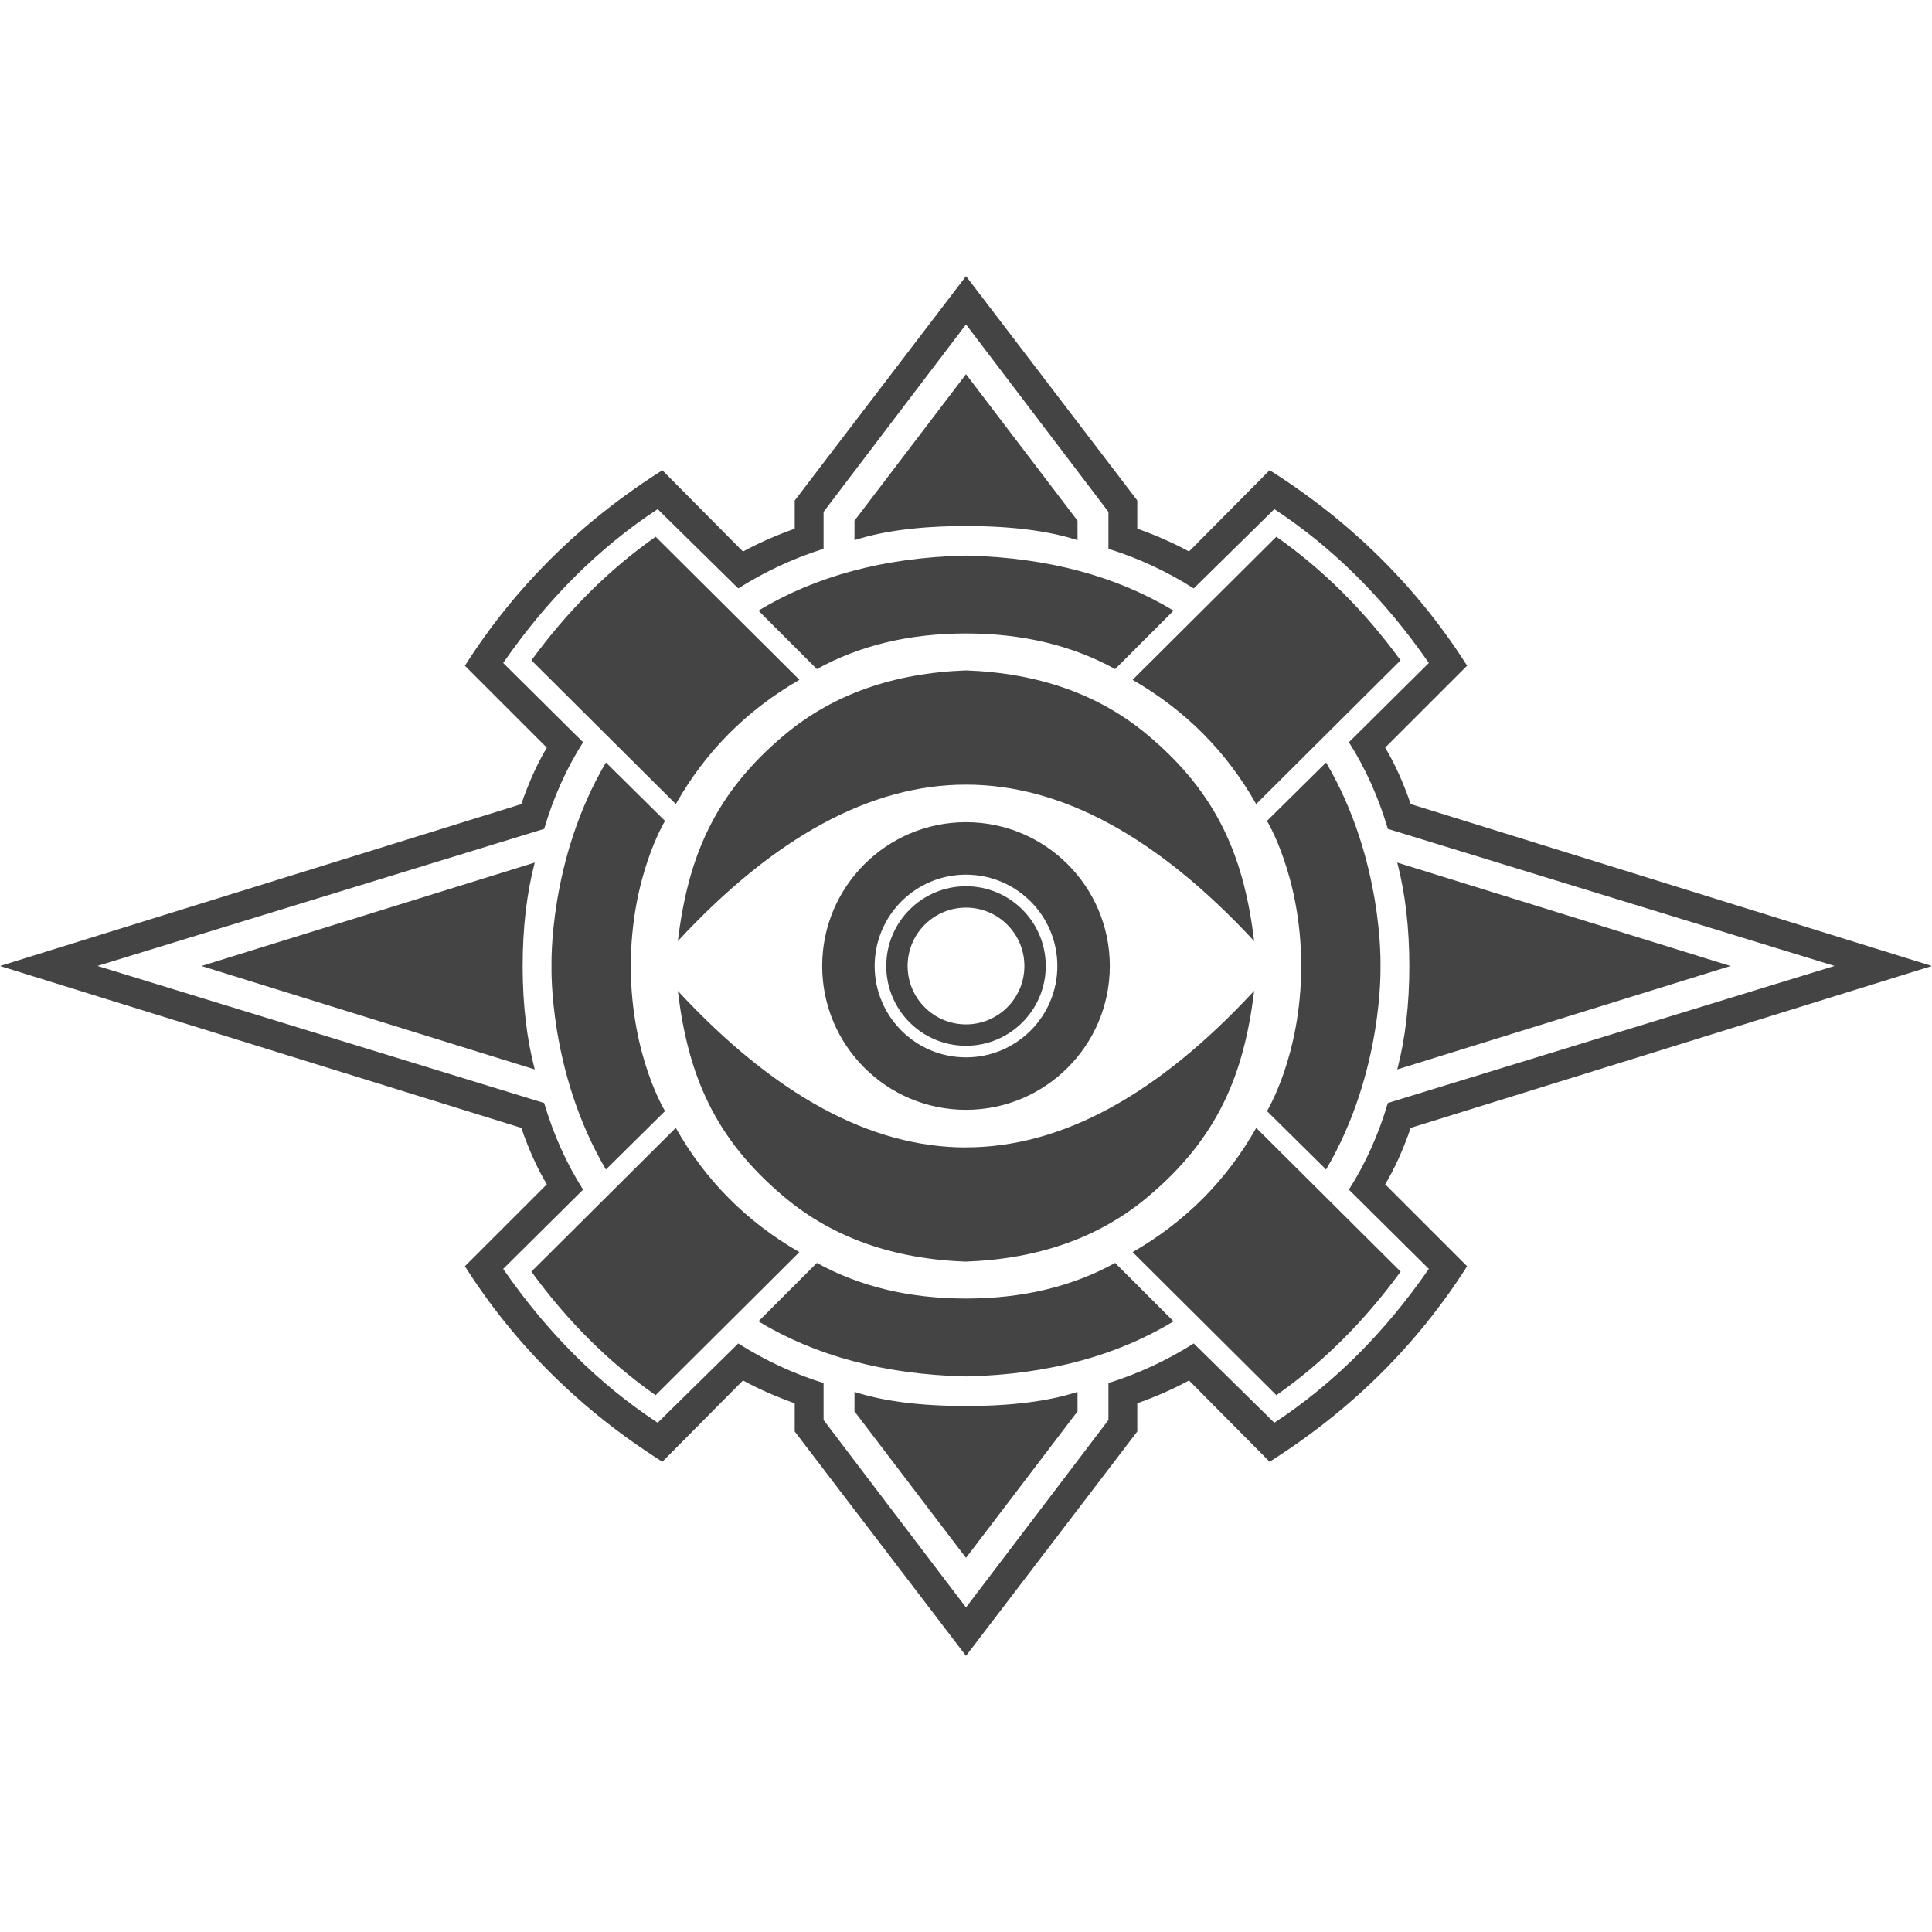 <!-- Generated by IcoMoon.io -->
<svg version="1.1" xmlns="http://www.w3.org/2000/svg" width="32" height="32" viewBox="0 0 32 32">
<title>lci</title>
<path fill="#444" d="M16 4.573l2.837 3.716v0.467c0.312 0.111 0.597 0.237 0.857 0.378l1.335-1.346c1.35 0.853 2.441 1.932 3.271 3.238l-1.357 1.357c0.156 0.26 0.297 0.571 0.423 0.935l8.633 2.682-8.633 2.681c-0.126 0.363-0.267 0.675-0.423 0.935l1.357 1.357c-0.831 1.306-1.921 2.385-3.271 3.238l-1.335-1.346c-0.26 0.141-0.545 0.267-0.857 0.378v0.467l-2.837 3.716-2.837-3.716v-0.467c-0.312-0.111-0.597-0.237-0.857-0.378l-1.335 1.346c-1.35-0.853-2.44-1.932-3.271-3.238l1.357-1.357c-0.156-0.26-0.297-0.571-0.423-0.935l-8.634-2.681 8.634-2.681c0.126-0.363 0.267-0.675 0.423-0.935l-1.357-1.357c0.831-1.306 1.921-2.385 3.271-3.238l1.335 1.346c0.26-0.141 0.545-0.267 0.857-0.378v-0.467l2.837-3.716zM16 5.374l-0 0-2.359 3.104v0.612c-0.497 0.156-0.968 0.375-1.413 0.656l-0.001-0.001-1.334-1.312c-0.972 0.638-1.825 1.487-2.559 2.548l0.001 0.001 1.323 1.312c-0.274 0.43-0.49 0.909-0.645 1.435l-7.399 2.27 7.399 2.27c0.156 0.527 0.371 1.005 0.645 1.435l-1.324 1.313c0.734 1.061 1.587 1.91 2.559 2.548l1.335-1.313c0.445 0.282 0.916 0.501 1.413 0.656v0.612l2.359 3.104 2.359-3.104v-0.612c0.497-0.156 0.968-0.375 1.413-0.656l0.001 0.001 1.334 1.312c0.972-0.638 1.825-1.487 2.559-2.548l-0.001-0.001-1.323-1.312c0.274-0.43 0.49-0.909 0.645-1.435l7.399-2.27-7.399-2.27c-0.156-0.527-0.371-1.005-0.645-1.435l1.324-1.313c-0.734-1.061-1.587-1.91-2.559-2.548l-1.335 1.313c-0.445-0.282-0.916-0.501-1.413-0.656v-0.612l-2.359-3.104zM17.847 23.054v0.323l-1.847 2.426-1.847-2.426v-0.323c0.482 0.156 1.098 0.234 1.847 0.234s1.365-0.078 1.847-0.234zM11.193 18.681c0.49 0.868 1.172 1.554 2.047 2.058l-2.381 2.37c-0.771-0.541-1.458-1.224-2.058-2.047l2.392-2.381zM20.807 18.681l2.392 2.381c-0.601 0.823-1.287 1.506-2.058 2.047l-2.381-2.37c0.875-0.504 1.558-1.191 2.047-2.058zM18.47 20.918l0.968 0.968c-0.947 0.573-2.080 0.877-3.398 0.911l-0.040 0.001-0.040-0.001c-1.318-0.035-2.451-0.339-3.398-0.911l0.968-0.968c0.712 0.393 1.535 0.59 2.47 0.59s1.758-0.197 2.47-0.59zM20.773 16.412c-0.167 1.369-0.59 2.437-1.78 3.427-0.794 0.66-1.791 1.013-2.993 1.057v-1.892c1.58 0 3.171-0.864 4.773-2.593zM11.227 16.412c1.602 1.728 3.193 2.593 4.773 2.593v1.892c-1.202-0.044-2.199-0.397-2.993-1.057-1.191-0.99-1.613-2.058-1.78-3.427zM10.036 12.629l0.979 0.968c0 0-0.567 0.924-0.567 2.403l0 0.044c0.011 1.454 0.567 2.359 0.567 2.359l-0.001 0.001-0.002 0.002-0.002 0.002-0.974 0.963c-0.957-1.624-0.901-3.371-0.901-3.371s-0.056-1.747 0.901-3.371zM21.964 12.629c0.957 1.624 0.901 3.371 0.901 3.371 0 0.001 0.055 1.748-0.901 3.371l-0.979-0.968c-0-0 0.567-0.924 0.567-2.403v-0l-0-0.044c-0.011-1.454-0.567-2.359-0.567-2.359l0.001-0.001 0.002-0.002 0.002-0.002 0.974-0.963zM16 13.618c1.316 0 2.382 1.067 2.382 2.382s-1.067 2.382-2.382 2.382c-1.316 0-2.382-1.067-2.382-2.382s1.067-2.382 2.382-2.382zM8.857 14.287c-0.134 0.512-0.2 1.083-0.2 1.713l0 0.034c0.002 0.617 0.069 1.177 0.2 1.679l-5.519-1.713 5.519-1.713zM23.143 14.287l5.519 1.713-5.519 1.713c0.134-0.512 0.2-1.083 0.2-1.713s-0.067-1.202-0.2-1.713zM16 14.487c-0.836 0-1.513 0.678-1.513 1.513s0.678 1.513 1.513 1.513c0.836 0 1.513-0.678 1.513-1.513s-0.678-1.513-1.513-1.513zM16 14.679c0.73 0 1.321 0.592 1.321 1.321s-0.592 1.321-1.321 1.321c-0.73 0-1.321-0.592-1.321-1.321s0.592-1.321 1.321-1.321zM16 15.033c-0.534 0-0.967 0.433-0.967 0.967s0.433 0.967 0.967 0.967c0.534 0 0.967-0.433 0.967-0.967s-0.433-0.967-0.967-0.967zM16 11.104c1.202 0.044 2.199 0.397 2.993 1.057 1.191 0.99 1.613 2.058 1.78 3.427-1.602-1.728-3.193-2.592-4.773-2.592v-1.892zM16 11.104v1.892c-1.58 0-3.171 0.864-4.773 2.592 0.167-1.369 0.59-2.437 1.78-3.427 0.794-0.66 1.791-1.013 2.993-1.057zM21.14 8.89c0.771 0.541 1.458 1.224 2.058 2.047l-2.392 2.381c-0.49-0.868-1.172-1.554-2.047-2.058l2.381-2.37zM10.86 8.89l2.381 2.37c-0.875 0.504-1.558 1.191-2.047 2.058l-2.392-2.381c0.601-0.823 1.287-1.506 2.058-2.047zM16 9.202l0.040 0.001c1.318 0.035 2.451 0.339 3.398 0.911l-0.968 0.968c-0.712-0.393-1.535-0.59-2.47-0.59s-1.758 0.197-2.47 0.59l-0.968-0.968c0.947-0.573 2.080-0.877 3.398-0.911l0.040-0.001zM16 6.198l1.847 2.426v0.323c-0.482-0.156-1.098-0.234-1.847-0.234s-1.365 0.078-1.847 0.234v-0.323l1.847-2.426z"></path>
</svg>
